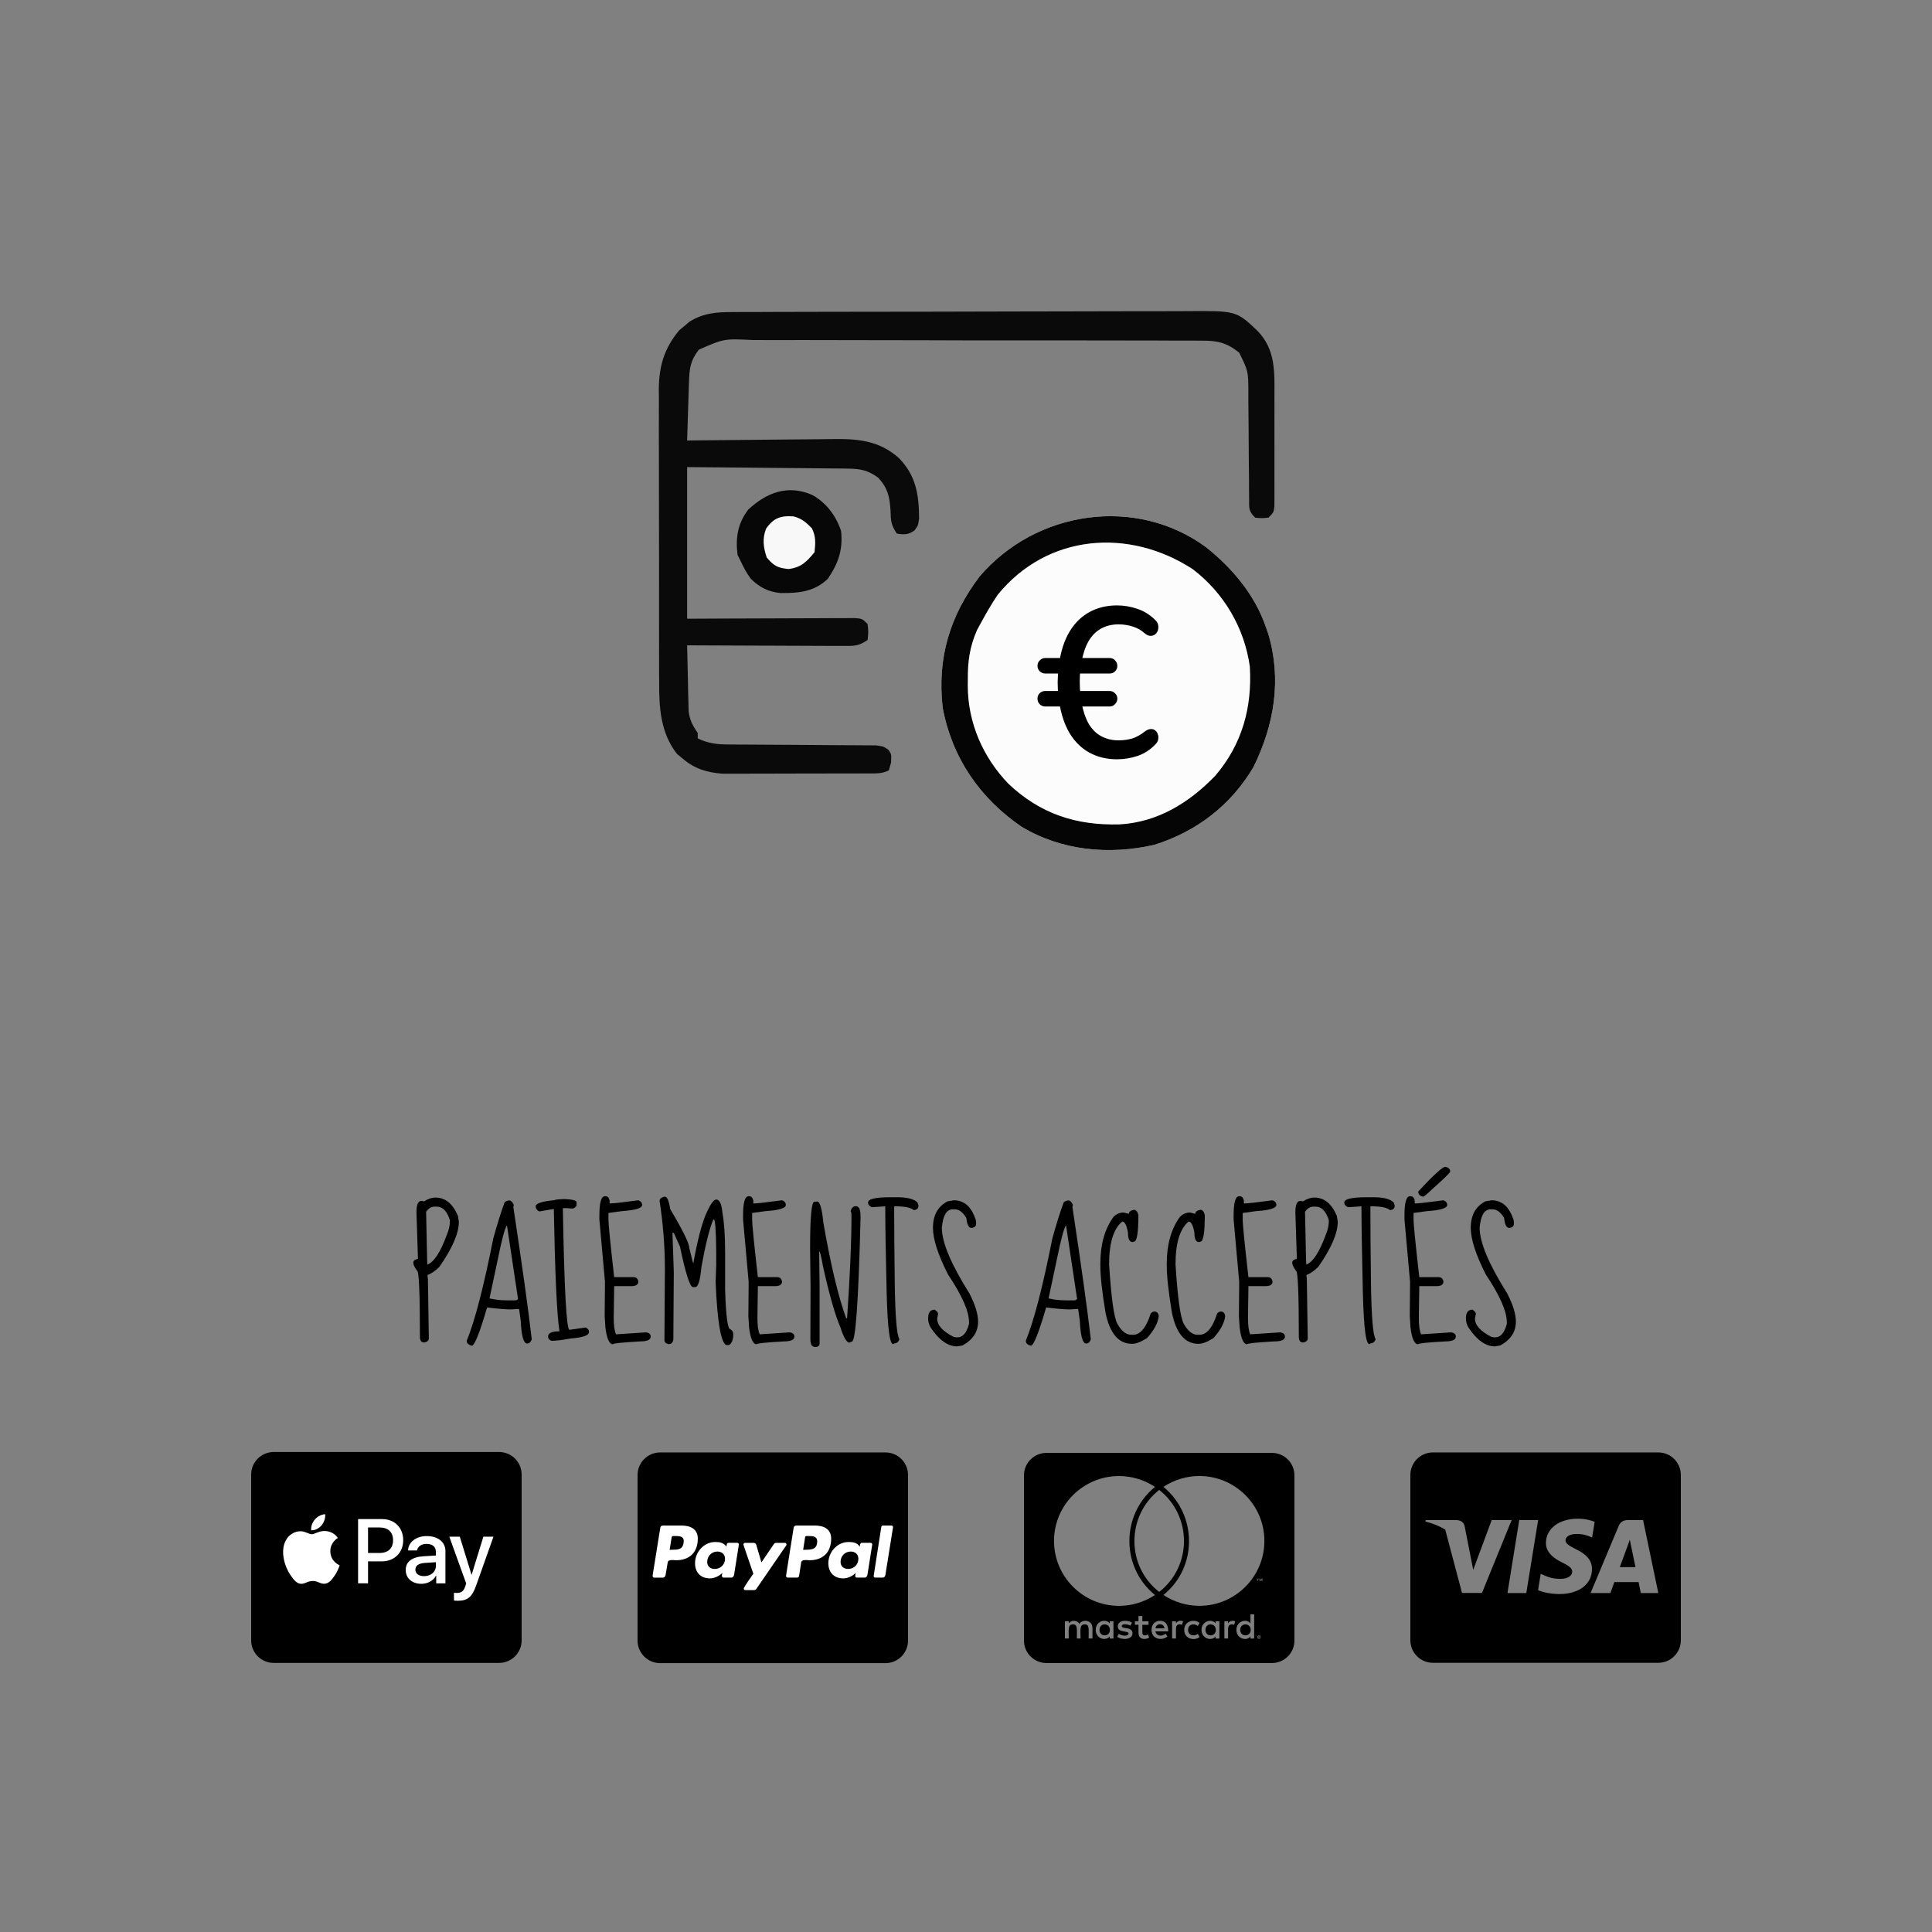 <svg width="1000" height="1000" viewBox="0 0 1000 1000" fill="none" xmlns="http://www.w3.org/2000/svg">
<rect x="0" y="0" width="1000" height="1000" fill="#808080" stroke="none"/>
<rect x="136" y="761" width="128" height="88" fill="white"/>
<path d="M203.451 797.219C203.451 801.41 200.899 803.822 196.403 803.822H190.497V790.615H196.427C200.899 790.615 203.451 793.003 203.451 797.219ZM214.997 812.473C214.997 814.495 216.747 815.811 219.493 815.811C222.993 815.811 225.618 813.594 225.618 810.474V808.598L219.906 808.964C216.674 809.183 214.997 810.377 214.997 812.473ZM270 763.25V849.024C270 855.481 264.774 860.72 258.333 860.72H141.667C135.226 860.72 130 855.481 130 849.024V763.25C130 756.793 135.226 751.554 141.667 751.554H258.333C264.774 751.554 270 756.793 270 763.25ZM161.063 792.053C163.104 792.223 165.146 791.029 166.434 789.518C167.698 787.959 168.524 785.863 168.306 783.743C166.507 783.816 164.271 784.937 162.983 786.497C161.816 787.837 160.819 790.006 161.063 792.053ZM175.792 810.206C175.743 810.158 171.028 808.354 170.979 802.896C170.931 798.339 174.698 796.146 174.868 796.025C172.729 792.857 169.424 792.516 168.281 792.442C165.316 792.272 162.788 794.124 161.378 794.124C159.944 794.124 157.806 792.516 155.472 792.564C152.434 792.613 149.59 794.343 148.059 797.097C144.875 802.604 147.233 810.743 150.319 815.226C151.826 817.444 153.649 819.88 156.031 819.783C158.292 819.685 159.191 818.321 161.913 818.321C164.66 818.321 165.438 819.783 167.819 819.759C170.299 819.71 171.83 817.541 173.361 815.324C175.038 812.789 175.743 810.353 175.792 810.206ZM208.701 797.194C208.701 790.712 204.205 786.277 197.788 786.277H185.344V819.515H190.497V808.16H197.618C204.132 808.16 208.701 803.676 208.701 797.194ZM230.576 802.969C230.576 798.169 226.736 795.074 220.854 795.074C215.385 795.074 211.351 798.218 211.205 802.506H215.847C216.236 800.459 218.132 799.119 220.708 799.119C223.868 799.119 225.618 800.581 225.618 803.31V805.138L219.201 805.528C213.222 805.893 209.99 808.354 209.99 812.619C209.99 816.932 213.319 819.783 218.108 819.783C221.34 819.783 224.33 818.15 225.691 815.543H225.788V819.539H230.552V802.969H230.576ZM255.417 795.391H250.191L244.139 815.031H244.042L237.99 795.391H232.569L241.295 819.588L240.833 821.05C240.056 823.535 238.767 824.51 236.483 824.51C236.069 824.51 235.292 824.461 234.976 824.437V828.433C235.267 828.531 236.556 828.555 236.944 828.555C241.976 828.555 244.333 826.63 246.399 820.806L255.417 795.391Z" fill="black"/>
<rect x="336" y="761" width="128" height="88" fill="white"/>
<path d="M375.281 806.848C375.281 809.817 372.924 812.081 369.934 812.081C367.698 812.081 366.045 810.815 366.045 808.43C366.045 805.46 368.354 803.075 371.319 803.075C373.58 803.075 375.281 804.462 375.281 806.848ZM349.566 795.042H348.424C348.059 795.042 347.694 795.286 347.646 795.7L346.601 802.199L348.594 802.126C351.267 802.126 353.333 801.76 353.819 798.669C354.378 795.408 352.312 795.042 349.566 795.042ZM418.594 795.042H417.5C417.062 795.042 416.771 795.286 416.722 795.7L415.701 802.199L417.646 802.126C420.806 802.126 422.993 801.395 422.993 797.744C422.969 795.164 420.66 795.042 418.594 795.042ZM470 763.473V849.152C470 855.602 464.774 860.835 458.333 860.835H341.667C335.226 860.835 330 855.602 330 849.152V763.473C330 757.022 335.226 751.789 341.667 751.789H458.333C464.774 751.789 470 757.022 470 763.473ZM361.184 796.43C361.184 791.318 357.247 789.614 352.75 789.614H343.028C342.42 789.614 341.813 790.101 341.764 790.758L337.778 815.61C337.705 816.097 338.069 816.584 338.556 816.584H343.174C343.83 816.584 344.437 815.878 344.51 815.197L345.604 808.722C345.847 806.969 348.812 807.578 349.979 807.578C356.931 807.578 361.184 803.44 361.184 796.43ZM381.649 798.572H377.031C376.108 798.572 376.059 799.911 376.01 800.568C374.601 798.499 372.559 798.134 370.25 798.134C364.295 798.134 359.75 803.367 359.75 809.136C359.75 813.882 362.715 816.973 367.455 816.973C369.642 816.973 372.365 815.781 373.896 814.077C373.774 814.442 373.653 815.221 373.653 815.586C373.653 816.146 373.896 816.56 374.431 816.56H378.611C379.267 816.56 379.826 815.854 379.948 815.172L382.427 799.521C382.5 799.059 382.135 798.572 381.649 798.572ZM391.493 822.401L406.976 799.862C407.097 799.74 407.097 799.618 407.097 799.448C407.097 799.034 406.733 798.596 406.319 798.596H401.653C401.24 798.596 400.802 798.84 400.559 799.205L394.118 808.698L391.444 799.57C391.25 799.034 390.715 798.596 390.108 798.596H385.563C385.149 798.596 384.785 799.034 384.785 799.448C384.785 799.74 389.524 813.274 389.938 814.564C389.281 815.489 384.955 821.525 384.955 822.255C384.955 822.693 385.319 823.034 385.733 823.034H390.399C390.837 823.01 391.25 822.766 391.493 822.401ZM430.212 796.43C430.212 791.318 426.274 789.614 421.778 789.614H412.128C411.472 789.614 410.865 790.101 410.792 790.758L406.854 815.586C406.806 816.073 407.17 816.56 407.632 816.56H412.615C413.101 816.56 413.465 816.194 413.587 815.781L414.681 808.722C414.924 806.969 417.889 807.578 419.056 807.578C425.958 807.578 430.212 803.44 430.212 796.43ZM450.677 798.572H446.059C445.135 798.572 445.087 799.911 445.014 800.568C443.677 798.499 441.611 798.134 439.253 798.134C433.299 798.134 428.753 803.367 428.753 809.136C428.753 813.882 431.719 816.973 436.458 816.973C438.719 816.973 441.441 815.781 442.899 814.077C442.826 814.442 442.656 815.221 442.656 815.586C442.656 816.146 442.899 816.56 443.434 816.56H447.639C448.295 816.56 448.854 815.854 448.976 815.172L451.455 799.521C451.528 799.059 451.163 798.572 450.677 798.572ZM462.222 790.466C462.222 789.98 461.858 789.614 461.444 789.614H456.948C456.583 789.614 456.219 789.907 456.17 790.272L452.233 815.586L452.16 815.708C452.16 816.146 452.524 816.56 453.01 816.56H457.021C457.628 816.56 458.236 815.854 458.285 815.172L462.222 790.539V790.466ZM440.347 803.075C437.382 803.075 435.073 805.436 435.073 808.43C435.073 810.791 436.774 812.081 439.01 812.081C441.927 812.081 444.285 809.842 444.285 806.848C444.309 804.462 442.608 803.075 440.347 803.075Z" fill="black"/>
<path d="M647.372 843.621C647.372 845.272 646.253 846.462 644.649 846.462C642.997 846.462 641.927 845.199 641.927 843.621C641.927 842.043 642.997 840.78 644.649 840.78C646.253 840.78 647.372 842.043 647.372 843.621ZM571.83 840.78C570.104 840.78 569.108 842.043 569.108 843.621C569.108 845.199 570.104 846.462 571.83 846.462C573.41 846.462 574.479 845.272 574.479 843.621C574.455 842.043 573.41 840.78 571.83 840.78ZM600.389 840.708C599.076 840.708 598.274 841.557 598.08 842.82H602.722C602.503 841.436 601.653 840.708 600.389 840.708ZM626.59 840.78C624.937 840.78 623.941 842.043 623.941 843.621C623.941 845.199 624.937 846.462 626.59 846.462C628.243 846.462 629.313 845.272 629.313 843.621C629.313 842.043 628.243 840.78 626.59 840.78ZM652.33 847.118C652.33 847.19 652.403 847.239 652.403 847.385C652.403 847.457 652.33 847.506 652.33 847.652C652.257 847.725 652.257 847.773 652.208 847.846C652.135 847.919 652.087 847.967 651.941 847.967C651.868 848.04 651.819 848.04 651.674 848.04C651.601 848.04 651.552 848.04 651.406 847.967C651.333 847.967 651.285 847.895 651.212 847.846C651.139 847.773 651.09 847.725 651.09 847.652C651.017 847.53 651.017 847.457 651.017 847.385C651.017 847.263 651.017 847.19 651.09 847.118C651.09 846.996 651.163 846.923 651.212 846.85C651.285 846.778 651.333 846.778 651.406 846.729C651.528 846.656 651.601 846.656 651.674 846.656C651.795 846.656 651.868 846.656 651.941 846.729C652.063 846.802 652.135 846.802 652.208 846.85C652.281 846.899 652.257 846.996 652.33 847.118ZM651.795 847.457C651.917 847.457 651.917 847.385 651.99 847.385C652.062 847.312 652.063 847.263 652.063 847.19C652.063 847.118 652.062 847.069 651.99 846.996C651.917 846.996 651.868 846.923 651.722 846.923H651.333V847.773H651.528V847.433H651.601L651.868 847.773H652.063L651.795 847.457ZM670 763.667V849.133C670 855.567 664.774 860.787 658.333 860.787H541.667C535.226 860.787 530 855.567 530 849.133V763.667C530 757.233 535.226 752.013 541.667 752.013H658.333C664.774 752.013 670 757.233 670 763.667ZM545.556 797.562C545.556 816.136 560.649 831.19 579.219 831.19C585.83 831.19 592.319 829.199 597.812 825.581C580.094 811.183 580.215 784.014 597.812 769.616C592.319 765.974 585.83 764.007 579.219 764.007C560.649 763.983 545.556 779.061 545.556 797.562ZM600 823.979C617.135 810.625 617.062 784.596 600 771.17C582.938 784.596 582.865 810.649 600 823.979ZM565.413 842.504C565.413 840.392 564.028 839.008 561.84 838.935C560.722 838.935 559.531 839.275 558.729 840.513C558.146 839.518 557.149 838.935 555.764 838.935C554.84 838.935 553.917 839.275 553.188 840.246V839.178H551.194V848.089H553.188C553.188 843.5 552.58 840.756 555.375 840.756C557.854 840.756 557.368 843.233 557.368 848.089H559.288C559.288 843.646 558.681 840.756 561.476 840.756C563.955 840.756 563.469 843.184 563.469 848.089H565.462V842.504H565.413ZM576.326 839.178H574.406V840.246C573.75 839.445 572.826 838.935 571.562 838.935C569.059 838.935 567.139 840.926 567.139 843.621C567.139 846.341 569.059 848.307 571.562 848.307C572.826 848.307 573.75 847.846 574.406 846.996V848.113H576.326V839.178ZM586.17 845.394C586.17 841.752 580.604 843.403 580.604 841.703C580.604 840.319 583.497 840.538 585.101 841.436L585.903 839.858C583.618 838.377 578.563 838.401 578.563 841.849C578.563 845.321 584.128 843.864 584.128 845.491C584.128 847.02 580.847 846.899 579.097 845.685L578.247 847.215C580.969 849.06 586.17 848.671 586.17 845.394ZM594.774 847.652L594.24 846.001C593.316 846.511 591.274 847.069 591.274 845.005V840.975H594.458V839.178H591.274V836.459H589.281V839.178H587.434V840.95H589.281V845.005C589.281 849.278 593.486 848.502 594.774 847.652ZM598.007 844.398H604.691C604.691 840.465 602.892 838.911 600.462 838.911C597.885 838.911 596.038 840.829 596.038 843.597C596.038 848.574 601.531 849.4 604.253 847.045L603.33 845.588C601.434 847.142 598.566 846.996 598.007 844.398ZM612.372 839.178C611.253 838.692 609.552 838.741 608.677 840.246V839.178H606.684V848.089H608.677V843.063C608.677 840.246 610.986 840.611 611.788 841.023L612.372 839.178ZM614.948 843.621C614.948 840.853 617.767 839.955 619.979 841.582L620.903 840.004C618.083 837.794 612.955 839.008 612.955 843.646C612.955 848.453 618.399 849.424 620.903 847.288L619.979 845.709C617.743 847.288 614.948 846.341 614.948 843.621ZM631.16 839.178H629.167V840.246C627.149 837.576 621.899 839.081 621.899 843.621C621.899 848.283 627.344 849.618 629.167 846.996V848.113H631.16V839.178ZM639.351 839.178C638.767 838.887 636.677 838.474 635.656 840.246V839.178H633.736V848.089H635.656V843.063C635.656 840.392 637.844 840.562 638.767 841.023L639.351 839.178ZM649.146 835.56H647.226V840.246C645.233 837.6 639.958 839.008 639.958 843.621C639.958 848.332 645.427 849.594 647.226 846.996V848.113H649.146V835.56ZM650.993 817.326V818.443H651.187V817.326H651.649V817.132H650.531V817.326H650.993ZM652.597 847.385C652.597 847.263 652.597 847.118 652.524 846.996C652.451 846.923 652.403 846.802 652.33 846.729C652.257 846.656 652.135 846.608 652.063 846.535C651.941 846.535 651.795 846.462 651.674 846.462C651.601 846.462 651.479 846.535 651.333 846.535C651.212 846.608 651.139 846.656 651.066 846.729C650.944 846.802 650.872 846.923 650.872 846.996C650.799 847.118 650.799 847.263 650.799 847.385C650.799 847.457 650.799 847.579 650.872 847.725C650.872 847.797 650.944 847.919 651.066 847.992C651.139 848.064 651.188 848.113 651.333 848.186C651.455 848.259 651.601 848.259 651.674 848.259C651.795 848.259 651.941 848.259 652.063 848.186C652.135 848.113 652.257 848.064 652.33 847.992C652.403 847.919 652.451 847.797 652.524 847.725C652.597 847.579 652.597 847.457 652.597 847.385ZM653.375 817.107H653.035L652.646 817.957L652.257 817.107H651.917V818.419H652.111V817.423L652.5 818.273H652.767L653.108 817.423V818.419H653.375V817.107ZM654.444 797.562C654.444 779.061 639.351 763.983 620.781 763.983C614.17 763.983 607.681 765.974 602.187 769.591C619.712 783.989 619.979 811.232 602.187 825.557C607.681 829.199 614.219 831.166 620.781 831.166C639.351 831.19 654.444 816.136 654.444 797.562Z" fill="black"/>
<path d="M844.26 800.218C844.26 800.218 846.108 809.26 846.521 811.156H838.403C839.205 808.993 842.292 800.583 842.292 800.583C842.243 800.656 843.094 798.371 843.58 796.961L844.26 800.218ZM870 763.444V849C870 855.441 864.774 860.666 858.333 860.666H741.667C735.226 860.666 730 855.441 730 849V763.444C730 757.003 735.226 751.777 741.667 751.777H858.333C864.774 751.777 870 757.003 870 763.444ZM767.066 824.5L782.427 786.777H772.097L762.545 812.541L761.5 807.316L758.097 789.961C757.538 787.555 755.813 786.875 753.674 786.777H737.948L737.778 787.531C741.618 788.503 745.045 789.913 748.035 791.687L756.736 824.5H767.066ZM790.01 824.548L796.135 786.777H786.365L780.264 824.548H790.01ZM824.014 812.201C824.062 807.899 821.438 804.618 815.823 801.92C812.396 800.194 810.306 799.027 810.306 797.253C810.354 795.649 812.08 793.996 815.92 793.996C819.104 793.923 821.437 794.677 823.187 795.43L824.062 795.843L825.399 787.677C823.479 786.923 820.417 786.072 816.649 786.072C807 786.072 800.219 791.225 800.17 798.566C800.097 803.986 805.031 807 808.726 808.822C812.493 810.67 813.781 811.885 813.781 813.513C813.733 816.041 810.719 817.208 807.924 817.208C804.035 817.208 801.944 816.6 798.76 815.191L797.472 814.583L796.111 823.066C798.396 824.111 802.625 825.034 807 825.083C817.257 825.107 823.941 820.027 824.014 812.201ZM858.333 824.548L850.458 786.777H842.899C840.566 786.777 838.792 787.458 837.795 789.913L823.285 824.548H833.542C833.542 824.548 835.219 819.882 835.583 818.885H848.125C848.417 820.222 849.292 824.548 849.292 824.548H858.333Z" fill="black"/>
<path d="M225.398 619.859C230.503 619.859 234.383 623.036 237.039 629.391L237.508 632.359C237.508 638.297 234.148 646.083 227.43 655.719C225.19 657.906 223.133 659.312 221.258 659.938L221.492 662.125L221.961 692.672C221.961 693.87 221.154 694.599 219.539 694.859C218.081 694.859 217.352 693.87 217.352 691.891C217.352 669.13 216.857 657.75 215.867 657.75C214.565 655.927 213.914 654.547 213.914 653.609C213.914 652.568 214.721 651.891 216.336 651.578L215.555 627.516C215.555 623.557 216.414 621.578 218.133 621.578L219.539 621.812C221.518 620.51 223.471 619.859 225.398 619.859ZM220.555 627.203L221.102 652.828L221.258 654.547C224.695 653.193 228.055 648.01 231.336 639C232.378 636.552 232.898 634.104 232.898 631.656C231.44 626.917 229.148 624.547 226.023 624.547H224.93C223.263 624.547 221.805 625.432 220.555 627.203Z" fill="black"/>
<path d="M263.68 621.344C264.461 621.344 265.216 622.099 265.945 623.609L265.711 624.781C270.242 654.729 273.419 677.542 275.242 693.219C274.721 694.677 273.914 695.406 272.82 695.406C270.997 695.406 269.904 691.5 269.539 683.688L268.68 677.516L264.383 677.75C261.674 677.75 257.586 677.411 252.117 676.734C248.263 689.911 245.633 696.5 244.227 696.5H244.07C242.404 696.031 241.57 695.198 241.57 694C245.789 683.688 250.372 666.031 255.32 641.031C257.456 633.323 259.409 627.099 261.18 622.359C261.909 621.682 262.742 621.344 263.68 621.344ZM253.367 672.047C256.232 672.724 259.253 673.062 262.43 673.062H266.648C267.221 673.062 267.716 672.828 268.133 672.359L262.43 634.391H262.273C261.232 636.005 259.721 641.682 257.742 651.422L253.367 672.047Z" fill="black"/>
<path d="M292.039 620.641H292.273C296.388 620.797 298.445 621.37 298.445 622.359V623.922C298.081 624.703 297.43 625.25 296.492 625.562L293.055 625.328H291.336V625.562C292.065 667.385 293.211 688.297 294.773 688.297L303.133 687.125C304.279 687.646 304.852 688.375 304.852 689.312V689.547C304.852 691.214 301.648 692.307 295.242 692.828C290.971 693.609 287.69 694 285.398 694C284.253 693.531 283.68 692.776 283.68 691.734C283.68 689.964 285.633 689.078 289.539 689.078V688.766C288.237 680.276 287.273 659.286 286.648 625.797H286.336L279.227 627.047C277.924 626.474 277.273 625.589 277.273 624.391C277.273 622.88 280.555 621.812 287.117 621.188C287.117 620.927 288.758 620.745 292.039 620.641Z" fill="black"/>
<path d="M313.367 619.156C314.669 619.156 315.424 620.146 315.633 622.125H315.398L315.633 622.906C317.404 622.906 322.326 622.359 330.398 621.266C331.701 621.734 332.352 622.542 332.352 623.688C332.352 625.354 328.836 626.422 321.805 626.891L314.93 627.828V631.266C314.93 633.714 315.919 643.635 317.898 661.031H327.898C329.253 661.031 330.086 661.786 330.398 663.297C330.398 664.911 329.174 665.719 326.727 665.719H317.898V666.031L317.664 682.203C317.664 686.057 318.055 688.87 318.836 690.641L334.305 689.625C335.971 689.833 336.805 690.562 336.805 691.812C336.805 693.479 334.982 694.312 331.336 694.312C321.961 694.833 317.273 695.328 317.273 695.797C315.398 695.797 314.096 692.932 313.367 687.203L312.977 681.266L313.133 663.531L310.242 631.266V628.844C310.242 622.385 311.206 619.156 313.133 619.156H313.367Z" fill="black"/>
<path d="M344.148 619.391C345.346 619.391 346.258 621.526 346.883 625.797C353.445 636.839 356.727 643.505 356.727 645.797L358.68 653.609H358.914C361.154 641.161 363.523 632.307 366.023 627.047C367.951 622.932 369.513 620.875 370.711 620.875C372.43 620.875 373.497 623.115 373.914 627.594C374.852 632.75 375.32 639.625 375.32 648.219V667.672C375.737 681.266 376.648 688.062 378.055 688.062C379.044 688.583 379.539 689.417 379.539 690.562C379.539 693.427 378.81 695.302 377.352 696.188H375.867C373.107 694.885 371.284 684.052 370.398 663.688L370.711 654.859V647.75C370.607 636.708 370.19 631.188 369.461 631.188H369.227C367.247 635.771 365.19 643.974 363.055 655.797C362.43 662.724 361.362 666.188 359.852 666.188H358.68C357.117 666.188 354.878 659.208 351.961 645.25L348.758 638.141H348.055L348.758 658.531L348.523 693.219C348.315 694.885 347.508 695.719 346.102 695.719C344.643 695.406 343.914 694.729 343.914 693.688L344.148 656.812C344.148 645.25 343.237 633.531 341.414 621.656C341.414 620.458 342.326 619.703 344.148 619.391Z" fill="black"/>
<path d="M387.742 619.156C389.044 619.156 389.799 620.146 390.008 622.125H389.773L390.008 622.906C391.779 622.906 396.701 622.359 404.773 621.266C406.076 621.734 406.727 622.542 406.727 623.688C406.727 625.354 403.211 626.422 396.18 626.891L389.305 627.828V631.266C389.305 633.714 390.294 643.635 392.273 661.031H402.273C403.628 661.031 404.461 661.786 404.773 663.297C404.773 664.911 403.549 665.719 401.102 665.719H392.273V666.031L392.039 682.203C392.039 686.057 392.43 688.87 393.211 690.641L408.68 689.625C410.346 689.833 411.18 690.562 411.18 691.812C411.18 693.479 409.357 694.312 405.711 694.312C396.336 694.833 391.648 695.328 391.648 695.797C389.773 695.797 388.471 692.932 387.742 687.203L387.352 681.266L387.508 663.531L384.617 631.266V628.844C384.617 622.385 385.581 619.156 387.508 619.156H387.742Z" fill="black"/>
<path d="M422.977 621.891C424.383 621.891 425.451 625.562 426.18 632.906C429.982 654.729 433.914 671.214 437.977 682.359H438.445C439.956 660.328 440.711 642.958 440.711 630.25V629.469C440.711 627.802 440.555 626.969 440.242 626.969C440.763 625.198 441.674 624.312 442.977 624.312C444.591 624.312 445.398 625.927 445.398 629.156V630.953C444.357 673.245 442.872 694.391 440.945 694.391L439.695 694.938C438.237 694.938 436.674 692.307 435.008 687.047C432.247 680.693 429.227 670.094 425.945 655.25C425.06 650.198 424.409 647.672 423.992 647.672V648.141L424.227 665.641C424.227 679.286 424.227 687.854 424.227 691.344V695.25C424.227 696.552 423.471 697.203 421.961 697.203C420.294 697.203 419.461 695.927 419.461 693.375V690.875C419.461 688.115 419.487 679.885 419.539 666.188L419.305 646.188C419.305 630.094 420.034 622.047 421.492 622.047L422.977 621.891Z" fill="black"/>
<path d="M460.633 619.703H464.539C469.695 619.703 473.159 620.615 474.93 622.438L475.398 623.922V624.156C475.398 625.458 474.591 626.188 472.977 626.344C471.414 625.042 468.289 624.391 463.602 624.391H462.82V624.703C462.82 634.339 462.924 647.698 463.133 664.781C463.393 681.865 464.201 691.318 465.555 693.141C465.034 694.599 464.148 695.328 462.898 695.328C460.711 697.672 459.383 688.714 458.914 668.453C458.445 648.193 458.211 633.609 458.211 624.703V624.391L451.258 624.859C449.956 624.286 449.305 623.479 449.305 622.438C449.305 620.615 453.081 619.703 460.633 619.703Z" fill="black"/>
<path d="M493.68 621.266C498.888 621.266 502.586 624.391 504.773 630.641C505.086 631.266 505.242 632.177 505.242 633.375C505.242 634.677 504.435 635.406 502.82 635.562C501.414 635.562 500.529 633.844 500.164 630.406C498.393 627.438 496.414 625.953 494.227 625.953H493.133C489.956 625.953 488.081 629.078 487.508 635.328V635.562C487.508 643.062 492.273 654.391 501.805 669.547C504.773 675.328 506.258 680.172 506.258 684.078C506.258 689.391 503.549 693.505 498.133 696.422L495.398 696.891C490.607 696.891 486.023 693.609 481.648 687.047C480.815 685.589 480.398 684.026 480.398 682.359C480.398 679.703 481.31 678.219 483.133 677.906H483.836C484.982 678.688 485.555 679.417 485.555 680.094L485.086 682.359V682.516C485.086 685.901 487.872 689.026 493.445 691.891L494.93 692.203H495.633C498.341 692.203 500.32 689.885 501.57 685.25V684.312C501.57 678.74 497.951 670.536 490.711 659.703C485.503 649.443 482.898 641.396 482.898 635.562C482.898 629 485.424 624.417 490.477 621.812L493.68 621.266Z" fill="black"/>
<path d="M553.055 621.344C553.836 621.344 554.591 622.099 555.32 623.609L555.086 624.781C559.617 654.729 562.794 677.542 564.617 693.219C564.096 694.677 563.289 695.406 562.195 695.406C560.372 695.406 559.279 691.5 558.914 683.688L558.055 677.516L553.758 677.75C551.049 677.75 546.961 677.411 541.492 676.734C537.638 689.911 535.008 696.5 533.602 696.5H533.445C531.779 696.031 530.945 695.198 530.945 694C535.164 683.688 539.747 666.031 544.695 641.031C546.831 633.323 548.784 627.099 550.555 622.359C551.284 621.682 552.117 621.344 553.055 621.344ZM542.742 672.047C545.607 672.724 548.628 673.062 551.805 673.062H556.023C556.596 673.062 557.091 672.828 557.508 672.359L551.805 634.391H551.648C550.607 636.005 549.096 641.682 547.117 651.422L542.742 672.047Z" fill="black"/>
<path d="M586.961 626.188C588.003 626.188 588.758 627.073 589.227 628.844C589.227 638.062 588.471 642.672 586.961 642.672L586.258 642.906C584.643 642.906 583.836 641.266 583.836 637.984C583.159 634.182 582.169 632.281 580.867 632.281C576.336 635.979 574.07 643.375 574.07 654.469C575.164 671.76 576.596 682.021 578.367 685.25C580.503 689 582.872 690.875 585.477 690.875H586.492C590.242 690.875 593.289 687.177 595.633 679.781C596.31 679.156 596.935 678.844 597.508 678.844C598.81 678.844 599.565 679.651 599.773 681.266C599.357 684.807 597.326 688.583 593.68 692.594C590.607 694.573 588.029 695.562 585.945 695.562C578.966 695.562 574.383 690.146 572.195 679.312C570.424 668.635 569.539 660.536 569.539 655.016V654C569.539 644.156 571.805 636.109 576.336 629.859C577.846 628.349 579.591 627.594 581.57 627.594L584.305 628.297C584.305 627.203 585.19 626.5 586.961 626.188Z" fill="black"/>
<path d="M621.336 626.188C622.378 626.188 623.133 627.073 623.602 628.844C623.602 638.062 622.846 642.672 621.336 642.672L620.633 642.906C619.018 642.906 618.211 641.266 618.211 637.984C617.534 634.182 616.544 632.281 615.242 632.281C610.711 635.979 608.445 643.375 608.445 654.469C609.539 671.76 610.971 682.021 612.742 685.25C614.878 689 617.247 690.875 619.852 690.875H620.867C624.617 690.875 627.664 687.177 630.008 679.781C630.685 679.156 631.31 678.844 631.883 678.844C633.185 678.844 633.94 679.651 634.148 681.266C633.732 684.807 631.701 688.583 628.055 692.594C624.982 694.573 622.404 695.562 620.32 695.562C613.341 695.562 608.758 690.146 606.57 679.312C604.799 668.635 603.914 660.536 603.914 655.016V654C603.914 644.156 606.18 636.109 610.711 629.859C612.221 628.349 613.966 627.594 615.945 627.594L618.68 628.297C618.68 627.203 619.565 626.5 621.336 626.188Z" fill="black"/>
<path d="M641.648 619.156C642.951 619.156 643.706 620.146 643.914 622.125H643.68L643.914 622.906C645.685 622.906 650.607 622.359 658.68 621.266C659.982 621.734 660.633 622.542 660.633 623.688C660.633 625.354 657.117 626.422 650.086 626.891L643.211 627.828V631.266C643.211 633.714 644.201 643.635 646.18 661.031H656.18C657.534 661.031 658.367 661.786 658.68 663.297C658.68 664.911 657.456 665.719 655.008 665.719H646.18V666.031L645.945 682.203C645.945 686.057 646.336 688.87 647.117 690.641L662.586 689.625C664.253 689.833 665.086 690.562 665.086 691.812C665.086 693.479 663.263 694.312 659.617 694.312C650.242 694.833 645.555 695.328 645.555 695.797C643.68 695.797 642.378 692.932 641.648 687.203L641.258 681.266L641.414 663.531L638.523 631.266V628.844C638.523 622.385 639.487 619.156 641.414 619.156H641.648Z" fill="black"/>
<path d="M680.32 619.859C685.424 619.859 689.305 623.036 691.961 629.391L692.43 632.359C692.43 638.297 689.07 646.083 682.352 655.719C680.112 657.906 678.055 659.312 676.18 659.938L676.414 662.125L676.883 692.672C676.883 693.87 676.076 694.599 674.461 694.859C673.003 694.859 672.273 693.87 672.273 691.891C672.273 669.13 671.779 657.75 670.789 657.75C669.487 655.927 668.836 654.547 668.836 653.609C668.836 652.568 669.643 651.891 671.258 651.578L670.477 627.516C670.477 623.557 671.336 621.578 673.055 621.578L674.461 621.812C676.44 620.51 678.393 619.859 680.32 619.859ZM675.477 627.203L676.023 652.828L676.18 654.547C679.617 653.193 682.977 648.01 686.258 639C687.299 636.552 687.82 634.104 687.82 631.656C686.362 626.917 684.07 624.547 680.945 624.547H679.852C678.185 624.547 676.727 625.432 675.477 627.203Z" fill="black"/>
<path d="M707.117 619.703H711.023C716.18 619.703 719.643 620.615 721.414 622.438L721.883 623.922V624.156C721.883 625.458 721.076 626.188 719.461 626.344C717.898 625.042 714.773 624.391 710.086 624.391H709.305V624.703C709.305 634.339 709.409 647.698 709.617 664.781C709.878 681.865 710.685 691.318 712.039 693.141C711.518 694.599 710.633 695.328 709.383 695.328C707.195 697.672 705.867 688.714 705.398 668.453C704.93 648.193 704.695 633.609 704.695 624.703V624.391L697.742 624.859C696.44 624.286 695.789 623.479 695.789 622.438C695.789 620.615 699.565 619.703 707.117 619.703Z" fill="black"/>
<path d="M730.086 619.156C731.388 619.156 732.143 620.146 732.352 622.125H732.117L732.352 622.906C734.122 622.906 739.044 622.359 747.117 621.266C748.419 621.734 749.07 622.542 749.07 623.688C749.07 625.354 745.555 626.422 738.523 626.891L731.648 627.828V631.266C731.648 633.714 732.638 643.635 734.617 661.031H744.617C745.971 661.031 746.805 661.786 747.117 663.297C747.117 664.911 745.893 665.719 743.445 665.719H734.617V666.031L734.383 682.203C734.383 686.057 734.773 688.87 735.555 690.641L751.023 689.625C752.69 689.833 753.523 690.562 753.523 691.812C753.523 693.479 751.701 694.312 748.055 694.312C738.68 694.833 733.992 695.328 733.992 695.797C732.117 695.797 730.815 692.932 730.086 687.203L729.695 681.266L729.852 663.531L726.961 631.266V628.844C726.961 622.385 727.924 619.156 729.852 619.156H730.086ZM748.133 603.922C749.799 604.339 750.633 605.172 750.633 606.422C750.633 606.943 747.508 609.99 741.258 615.562C738.602 618.115 737.039 619.391 736.57 619.391C734.904 619.026 734.07 618.141 734.07 616.734C741.987 608.193 746.674 603.922 748.133 603.922Z" fill="black"/>
<path d="M772.039 621.266C777.247 621.266 780.945 624.391 783.133 630.641C783.445 631.266 783.602 632.177 783.602 633.375C783.602 634.677 782.794 635.406 781.18 635.562C779.773 635.562 778.888 633.844 778.523 630.406C776.753 627.438 774.773 625.953 772.586 625.953H771.492C768.315 625.953 766.44 629.078 765.867 635.328V635.562C765.867 643.062 770.633 654.391 780.164 669.547C783.133 675.328 784.617 680.172 784.617 684.078C784.617 689.391 781.909 693.505 776.492 696.422L773.758 696.891C768.966 696.891 764.383 693.609 760.008 687.047C759.174 685.589 758.758 684.026 758.758 682.359C758.758 679.703 759.669 678.219 761.492 677.906H762.195C763.341 678.688 763.914 679.417 763.914 680.094L763.445 682.359V682.516C763.445 685.901 766.232 689.026 771.805 691.891L773.289 692.203H773.992C776.701 692.203 778.68 689.885 779.93 685.25V684.312C779.93 678.74 776.31 670.536 769.07 659.703C763.862 649.443 761.258 641.396 761.258 635.562C761.258 629 763.784 624.417 768.836 621.812L772.039 621.266Z" fill="black"/>
<path d="M624.464 283.378C637.94 294.212 649.465 307.87 655.158 324.381C655.771 326.125 655.771 326.125 656.397 327.904C663.549 351.717 659.557 375.083 648.804 397.013C637.161 416.756 619.337 430.453 597.455 437.287C573.949 442.682 549.247 440.28 528.633 427.837C507.131 413.066 492.799 392.277 487.938 366.355C485.001 340.712 491.619 318.715 507.011 298.424C536.016 264.365 587.804 256.346 624.464 283.378Z" fill="#FCFCFC"/>
<path d="M379.098 161.53C380.736 161.519 380.736 161.519 382.408 161.508C386.056 161.487 389.704 161.486 393.352 161.485C395.972 161.475 398.593 161.463 401.213 161.45C408.324 161.42 415.435 161.408 422.546 161.401C426.991 161.396 431.436 161.387 435.881 161.378C451.395 161.344 466.909 161.326 482.423 161.321C496.873 161.316 511.323 161.275 525.773 161.217C538.189 161.169 550.604 161.148 563.02 161.147C570.432 161.146 577.842 161.134 585.253 161.095C592.226 161.059 599.198 161.056 606.17 161.078C608.724 161.08 611.278 161.071 613.831 161.049C639.907 160.839 639.907 160.839 650.836 171.209C660.415 181.029 659.689 192.806 659.644 205.78C659.647 207.471 659.65 209.162 659.652 210.905C659.654 214.466 659.649 218.026 659.638 221.587C659.623 227.056 659.637 232.525 659.655 237.994C659.653 241.455 659.65 244.916 659.644 248.377C659.65 250.02 659.655 251.662 659.661 253.354C659.648 255.622 659.648 255.622 659.635 257.937C659.633 259.271 659.631 260.606 659.628 261.981C659.279 265.174 659.279 265.174 656.532 267.928C653.097 268.273 653.097 268.273 649.662 267.928C646.142 264.4 646.564 263.067 646.542 258.168C646.521 255.975 646.521 255.975 646.499 253.738C646.497 252.152 646.494 250.566 646.491 248.931C646.456 245.59 646.421 242.248 646.386 238.906C646.346 233.624 646.313 228.342 646.288 223.061C646.258 217.972 646.204 212.885 646.147 207.796C646.147 205.434 646.147 205.434 646.147 203.023C646.115 192.145 646.115 192.145 641.419 182.56C635.091 177.414 630.126 176.252 622.183 176.335C621.1 176.324 620.017 176.314 618.901 176.303C615.284 176.275 611.669 176.286 608.052 176.297C605.454 176.285 602.856 176.27 600.258 176.254C593.21 176.217 586.162 176.215 579.114 176.222C573.228 176.225 567.342 176.212 561.456 176.199C547.569 176.168 533.682 176.167 519.795 176.184C505.473 176.2 491.151 176.166 476.829 176.108C464.528 176.059 452.226 176.043 439.925 176.052C432.58 176.057 425.235 176.049 417.89 176.011C410.983 175.976 404.077 175.982 397.169 176.018C394.637 176.024 392.104 176.017 389.571 175.994C374.771 175.269 374.771 175.269 361.715 180.99C357.149 186.95 356.825 190.952 356.594 198.282C356.536 200.008 356.478 201.734 356.419 203.512C356.365 205.317 356.311 207.121 356.255 208.98C356.196 210.818 356.136 212.657 356.076 214.495C355.93 218.996 355.79 223.497 355.654 227.998C357.364 227.975 357.364 227.975 359.109 227.952C369.901 227.813 380.692 227.709 391.485 227.641C397.033 227.606 402.579 227.557 408.126 227.479C413.489 227.404 418.851 227.363 424.214 227.345C426.251 227.332 428.287 227.308 430.323 227.27C443.713 227.034 455.059 227.875 465.422 237.237C474.208 246.396 475.634 256.09 475.728 268.428C475.181 272.059 475.181 272.059 473.308 274.582C470.113 276.867 468.015 276.78 464.19 276.19C461.08 271.514 461.106 269.551 460.927 264.056C460.432 256.973 459.525 252.651 454.573 247.275C449.114 243.271 445.185 242.612 438.474 242.549C437.575 242.535 436.676 242.521 435.75 242.506C432.799 242.465 429.848 242.452 426.897 242.44C424.843 242.416 422.789 242.391 420.735 242.365C415.344 242.299 409.953 242.258 404.561 242.222C398.085 242.174 391.608 242.095 385.132 242.022C375.306 241.914 365.481 241.844 355.654 241.767C355.654 267.667 355.654 293.566 355.654 320.25C362.168 320.219 368.682 320.187 375.393 320.154C379.513 320.14 383.633 320.126 387.752 320.116C394.296 320.1 400.839 320.08 407.382 320.043C412.655 320.013 417.929 319.996 423.202 319.989C425.217 319.984 427.232 319.974 429.247 319.959C432.063 319.939 434.878 319.937 437.694 319.938C439.299 319.932 440.904 319.926 442.557 319.919C446.33 320.25 446.33 320.25 449.077 323.004C449.507 327.135 449.507 327.135 449.077 331.266C444.179 334.539 442.1 334.355 436.29 334.332C433.609 334.332 433.609 334.332 430.873 334.331C428.922 334.317 426.97 334.303 425.019 334.288C423.022 334.283 421.026 334.279 419.03 334.277C413.779 334.266 408.527 334.239 403.276 334.209C397.916 334.18 392.557 334.168 387.197 334.154C376.683 334.124 366.169 334.077 355.654 334.019C355.766 340.303 355.921 346.584 356.084 352.866C356.115 354.647 356.146 356.428 356.178 358.263C356.226 359.98 356.275 361.698 356.325 363.467C356.361 365.046 356.397 366.625 356.434 368.252C357.081 372.958 358.557 375.542 361.15 379.457C361.15 380.366 361.15 381.275 361.15 382.211C366.597 384.773 370.937 385.316 376.931 385.338C378.705 385.352 380.479 385.366 382.307 385.381C383.248 385.382 384.189 385.383 385.158 385.385C388.115 385.39 391.071 385.413 394.027 385.441C402.429 385.517 410.831 385.559 419.233 385.593C424.381 385.615 429.529 385.656 434.677 385.71C436.637 385.726 438.597 385.734 440.557 385.734C443.293 385.734 446.028 385.762 448.764 385.79C450.321 385.797 451.877 385.804 453.481 385.811C457.321 386.342 457.321 386.342 459.932 388.173C461.442 390.472 461.442 390.472 461.185 394.775C460.816 396.082 460.448 397.388 460.068 398.734C456.307 400.619 453.3 400.296 449.09 400.311C447.361 400.319 445.632 400.328 443.85 400.337C441.952 400.339 440.054 400.341 438.156 400.342C436.212 400.346 434.268 400.351 432.323 400.356C428.24 400.364 424.158 400.367 420.075 400.366C414.861 400.366 409.647 400.384 404.434 400.408C400.413 400.424 396.393 400.426 392.372 400.426C390.451 400.427 388.531 400.433 386.61 400.444C383.911 400.458 381.212 400.452 378.513 400.445C376.98 400.447 375.448 400.449 373.869 400.451C365.844 399.841 359.447 397.913 353.336 392.624C351.84 391.391 351.84 391.391 350.315 390.134C341.85 379.079 341.109 366.337 341.183 352.884C341.171 351.118 341.159 349.352 341.147 347.532C341.116 342.733 341.12 337.934 341.132 333.135C341.139 329.111 341.129 325.087 341.119 321.063C341.096 311.565 341.101 302.067 341.124 292.569C341.147 282.804 341.125 273.039 341.081 263.274C341.044 254.854 341.034 246.435 341.046 238.015C341.053 233.002 341.05 227.989 341.021 222.975C340.991 217.384 341.018 211.793 341.049 206.201C341.033 204.562 341.017 202.923 341 201.235C341.135 189.263 343.866 180.227 351.57 170.943C352.436 170.233 353.302 169.523 354.195 168.791C355.057 168.053 355.92 167.315 356.808 166.554C363.858 162.057 370.937 161.503 379.098 161.53Z" fill="#0A0A0A"/>
<path d="M624.464 283.378C637.94 294.212 649.465 307.87 655.158 324.381C655.771 326.125 655.771 326.125 656.397 327.904C663.549 351.717 659.557 375.083 648.804 397.013C637.161 416.756 619.337 430.453 597.455 437.287C573.949 442.682 549.247 440.28 528.633 427.837C507.131 413.066 492.799 392.277 487.938 366.355C485.001 340.712 491.619 318.715 507.011 298.424C536.016 264.365 587.804 256.346 624.464 283.378ZM516.397 307.858C513.393 312.318 510.722 316.904 508.154 321.627C507.36 323.076 506.567 324.524 505.75 326.016C501.902 334.692 500.847 342.486 500.941 351.833C500.93 352.879 500.92 353.926 500.909 355.004C500.974 374.128 508.736 391.901 521.892 405.618C538.459 421.311 557.039 427.318 579.493 426.707C599.279 425.591 615.621 415.442 629.054 401.488C642.955 385.23 648.17 366.085 646.915 345.035C644.122 324.927 633.44 306.846 617.376 294.606C584.425 273.133 542.161 276.216 516.397 307.858Z" fill="#050505"/>
<path d="M578.111 393.006C572.836 393.006 568.109 391.868 563.933 389.591C559.756 387.315 556.312 383.937 553.601 379.457C550.964 374.978 549.168 369.544 548.216 363.155L549.864 365.688H541.072C539.973 365.688 539.02 365.321 538.214 364.587C537.408 363.779 537.005 362.788 537.005 361.613C537.005 360.438 537.408 359.483 538.214 358.749C539.02 358.014 539.973 357.647 541.072 357.647H549.425L547.776 359.74C547.556 357.537 547.446 355.297 547.446 353.021C547.52 350.671 547.63 348.504 547.776 346.522L549.535 348.615H541.072C539.973 348.615 539.02 348.247 538.214 347.513C537.408 346.705 537.005 345.751 537.005 344.649C537.005 343.474 537.408 342.52 538.214 341.785C539.02 340.977 539.973 340.574 541.072 340.574H550.414L548.216 343.217C549.168 336.755 550.964 331.321 553.601 326.915C556.312 322.435 559.756 319.057 563.933 316.781C568.109 314.504 572.836 313.366 578.111 313.366C581.775 313.366 585.292 313.953 588.663 315.128C592.033 316.23 595.074 318.103 597.785 320.746C598.664 321.554 599.214 322.435 599.434 323.39C599.653 324.344 599.617 325.299 599.324 326.254C599.031 327.135 598.554 327.833 597.895 328.347C597.235 328.861 596.429 329.118 595.477 329.118C594.524 329.118 593.535 328.677 592.509 327.796C590.678 326.18 588.589 325.005 586.244 324.271C583.9 323.537 581.445 323.17 578.881 323.17C575.657 323.17 572.726 323.867 570.088 325.262C567.45 326.658 565.252 328.824 563.493 331.761C561.808 334.699 560.562 338.37 559.756 342.777L557.778 340.574H574.264C575.437 340.574 576.389 340.977 577.122 341.785C577.928 342.593 578.331 343.548 578.331 344.649C578.331 345.751 577.928 346.705 577.122 347.513C576.389 348.247 575.437 348.615 574.264 348.615H557.009L559.207 346.632C558.987 348.394 558.877 350.45 558.877 352.8C558.877 355.15 558.987 357.353 559.207 359.41L557.009 357.647H574.264C575.437 357.647 576.389 358.051 577.122 358.859C577.928 359.593 578.331 360.511 578.331 361.613C578.331 362.714 577.928 363.669 577.122 364.477C576.389 365.284 575.437 365.688 574.264 365.688H558.327L559.756 363.485C560.562 367.891 561.808 371.6 563.493 374.61C565.252 377.548 567.45 379.714 570.088 381.109C572.726 382.505 575.657 383.202 578.881 383.202C581.518 383.202 583.936 382.872 586.135 382.211C588.333 381.477 590.494 380.265 592.619 378.576C593.718 377.768 594.708 377.364 595.587 377.364C596.539 377.291 597.345 377.548 598.005 378.135C598.664 378.649 599.104 379.347 599.324 380.228C599.617 381.036 599.653 381.917 599.434 382.872C599.287 383.753 598.774 384.598 597.895 385.405C595.404 388.049 592.399 389.995 588.882 391.243C585.365 392.418 581.775 393.006 578.111 393.006Z" fill="black"/>
<path d="M420.484 256.225C427.743 260.284 432.732 266.977 435.339 274.813C436.361 284.542 433.961 291.498 428.469 299.597C421.344 306.399 413.269 307.052 403.853 306.949C397.479 306.245 393.214 304.05 388.627 299.597C386.318 296.452 384.811 293.526 383.132 289.959C382.678 289.05 382.225 288.141 381.758 287.205C380.642 278.367 381.824 270.973 387.253 263.798C396.906 254.844 407.819 250.684 420.484 256.225Z" fill="#070707"/>
<path d="M410.7 267.283C414.852 268.291 417.296 270.411 420.226 273.436C422.382 277.758 422.084 281.062 421.6 285.828C417.508 290.792 414.564 293.802 408.119 294.52C402.477 293.965 400.556 292.909 396.87 288.582C395.103 283.423 394.479 278.681 396.575 273.549C400.453 268.003 404.345 266.801 410.7 267.283Z" fill="#F8F8F8"/>
</svg>
